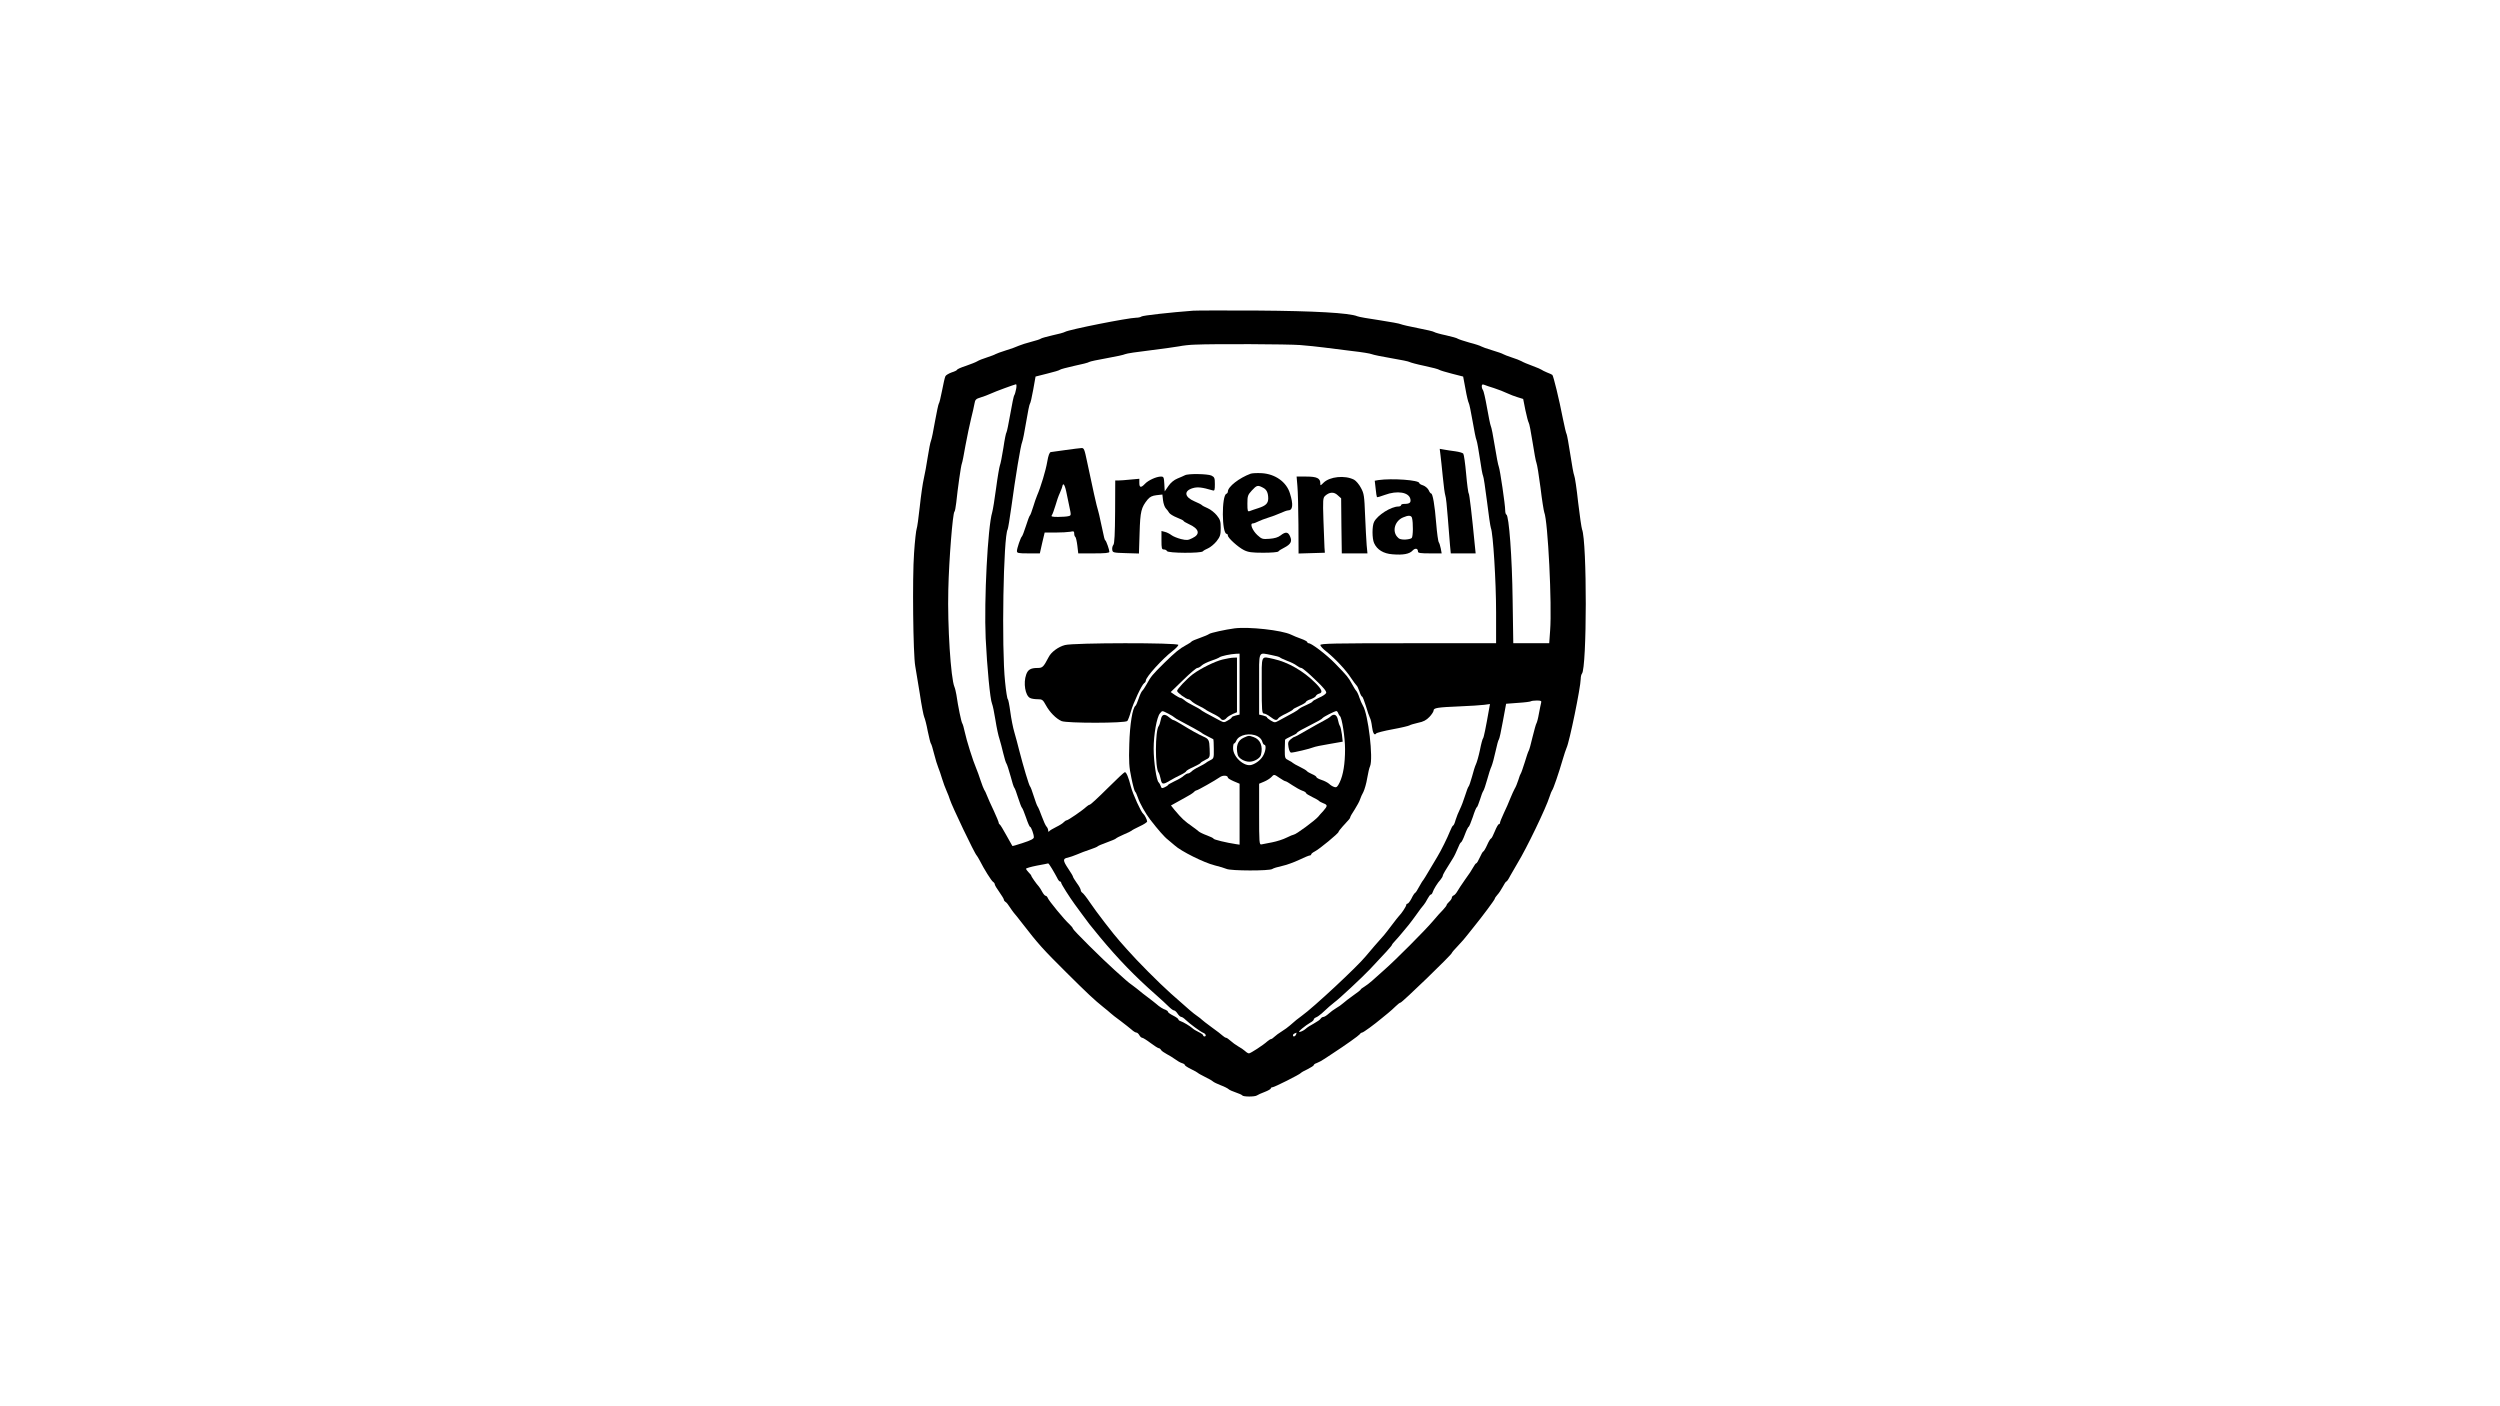 <?xml version="1.0" encoding="UTF-8" standalone="yes"?>
<svg version="1.0" xmlns="http://www.w3.org/2000/svg" width="1920" height="1080" viewBox="0 0 1920 1080" preserveAspectRatio="xMidYMid meet">
  <g transform="translate(0,1080) scale(0.1,-0.1)" fill="#000000" stroke="none">
    <path d="M9165 8414 c-173 -13 -391 -37 -399 -45 -6 -5 -24 -9 -40 -9 -62 -1
-517 -91 -547 -109 -8 -5 -51 -17 -95 -26 -43 -10 -83 -21 -89 -25 -5 -5 -39
-16 -75 -25 -36 -9 -78 -23 -95 -30 -16 -8 -61 -24 -100 -36 -38 -12 -74 -25
-80 -29 -5 -4 -35 -15 -65 -25 -30 -9 -64 -23 -75 -30 -11 -7 -50 -22 -87 -35
-38 -12 -68 -26 -68 -30 0 -4 -18 -13 -41 -20 -22 -8 -44 -21 -48 -29 -5 -9
-16 -59 -26 -111 -10 -52 -21 -97 -25 -100 -3 -3 -16 -63 -29 -135 -12 -71
-26 -139 -31 -150 -5 -11 -16 -67 -25 -125 -9 -58 -22 -132 -30 -165 -8 -33
-22 -130 -31 -215 -9 -85 -20 -162 -24 -171 -4 -9 -14 -93 -20 -187 -14 -188
-7 -780 9 -867 5 -27 21 -123 35 -212 13 -89 29 -170 34 -180 5 -10 18 -58 27
-108 10 -49 21 -92 24 -95 4 -3 15 -39 25 -80 10 -41 25 -88 32 -105 7 -16 20
-55 29 -85 9 -30 25 -73 35 -95 10 -22 21 -51 25 -65 15 -49 191 -418 206
-430 3 -3 14 -21 24 -40 31 -62 89 -155 102 -163 7 -4 13 -13 13 -19 0 -6 16
-33 35 -59 19 -27 35 -53 35 -59 0 -5 6 -13 13 -17 7 -4 21 -21 31 -38 11 -16
25 -37 32 -45 8 -8 36 -44 64 -80 126 -163 159 -199 341 -380 157 -156 214
-210 283 -265 21 -16 45 -37 54 -45 9 -9 44 -36 77 -60 33 -25 71 -55 85 -67
14 -13 30 -23 37 -23 7 0 17 -9 23 -20 6 -11 16 -20 22 -20 6 0 35 -18 64 -40
29 -22 58 -40 63 -40 6 0 14 -6 18 -14 4 -7 24 -21 43 -31 19 -10 49 -28 65
-40 17 -13 40 -26 53 -30 12 -3 22 -10 22 -15 0 -4 21 -18 48 -31 26 -12 49
-26 52 -29 3 -4 28 -17 55 -31 28 -13 55 -29 61 -35 7 -6 34 -19 60 -29 27
-10 54 -24 60 -30 6 -6 31 -17 55 -25 24 -8 47 -18 50 -23 8 -11 97 -11 112 0
7 5 33 17 60 27 26 10 47 22 47 27 0 5 6 9 13 9 14 0 209 98 217 109 3 4 26
18 53 30 26 13 47 27 47 31 0 5 10 12 23 16 12 4 40 19 62 34 22 15 50 33 62
41 94 61 199 136 206 146 4 7 13 13 18 13 9 0 94 62 151 110 9 8 31 26 49 40
17 14 43 37 59 53 15 15 31 27 36 27 12 0 394 369 394 381 0 3 21 29 48 56 26
27 58 64 72 83 14 18 37 47 51 64 58 71 159 206 159 214 0 4 9 18 20 30 11 11
29 39 41 61 12 23 24 41 28 41 4 0 17 19 29 43 13 23 38 67 56 97 70 114 220
426 246 510 8 25 17 47 20 50 8 6 53 138 81 235 11 39 25 79 30 91 22 44 108
464 109 530 0 16 4 34 9 40 39 41 40 1016 1 1109 -4 11 -18 105 -30 208 -11
104 -25 196 -30 205 -5 10 -18 82 -30 162 -12 80 -25 149 -28 155 -4 5 -17 60
-29 120 -29 150 -73 329 -81 336 -4 3 -23 12 -42 19 -19 8 -37 17 -40 20 -3 3
-34 17 -70 30 -36 13 -74 29 -85 36 -11 6 -45 20 -75 29 -30 10 -59 21 -65 25
-5 4 -44 18 -85 30 -41 12 -79 26 -85 30 -5 4 -46 18 -90 29 -43 12 -84 26
-90 30 -5 5 -46 16 -90 26 -44 9 -85 21 -90 25 -6 5 -62 18 -125 30 -63 12
-122 26 -131 30 -8 5 -82 18 -165 31 -82 12 -158 25 -169 30 -61 26 -334 41
-765 44 -245 1 -467 1 -495 -1z m820 -264 c55 -4 138 -13 185 -19 47 -6 144
-18 215 -27 72 -8 139 -19 150 -24 11 -5 79 -19 150 -31 72 -12 135 -25 140
-29 6 -4 57 -18 115 -30 58 -12 110 -26 115 -31 6 -4 49 -17 96 -29 l86 -22
18 -96 c9 -53 21 -101 25 -107 4 -5 17 -67 29 -137 12 -70 25 -138 31 -150 5
-13 16 -77 26 -143 9 -66 20 -124 24 -130 4 -5 17 -93 30 -195 12 -102 26
-194 30 -205 17 -39 40 -412 40 -647 l0 -238 -675 0 c-567 0 -675 -2 -675 -14
0 -7 21 -31 48 -51 67 -54 149 -141 188 -202 19 -28 38 -54 42 -57 5 -3 14
-23 22 -45 7 -23 17 -41 21 -41 4 0 17 -33 29 -72 11 -40 26 -81 31 -91 6 -10
13 -41 16 -68 6 -49 19 -71 32 -52 3 5 60 20 126 32 66 12 124 26 130 30 5 4
35 13 66 20 41 8 63 20 87 45 18 19 32 41 32 49 0 20 27 25 200 32 80 3 165 9
189 12 l44 6 -7 -39 c-25 -143 -41 -220 -46 -224 -4 -3 -15 -43 -24 -90 -10
-47 -24 -96 -31 -110 -7 -14 -20 -56 -30 -95 -11 -38 -22 -72 -26 -75 -4 -3
-16 -34 -27 -70 -11 -36 -29 -83 -40 -105 -11 -22 -26 -59 -33 -82 -6 -24 -15
-43 -19 -43 -4 0 -15 -21 -25 -46 -17 -44 -68 -148 -97 -195 -8 -13 -35 -58
-59 -99 -24 -41 -46 -77 -49 -80 -4 -3 -17 -25 -31 -50 -13 -25 -27 -47 -32
-48 -4 -2 -17 -21 -27 -43 -11 -21 -25 -39 -30 -39 -6 0 -10 -5 -10 -10 0 -11
-37 -67 -56 -85 -5 -5 -30 -37 -55 -70 -24 -32 -51 -67 -59 -76 -28 -30 -125
-143 -141 -163 -62 -77 -403 -395 -492 -458 -32 -23 -49 -37 -91 -74 -13 -12
-41 -32 -62 -45 -21 -13 -46 -31 -56 -41 -10 -10 -22 -18 -26 -18 -5 0 -17 -8
-28 -17 -33 -30 -130 -93 -142 -93 -7 0 -20 8 -30 18 -10 9 -34 26 -53 36 -19
11 -45 30 -59 43 -14 13 -29 23 -34 23 -5 0 -16 7 -25 15 -9 9 -47 38 -86 66
-38 28 -72 54 -75 58 -3 4 -20 17 -37 29 -34 24 -50 38 -200 171 -91 81 -264
255 -339 341 -21 24 -46 51 -54 61 -43 47 -185 231 -230 299 -24 36 -50 69
-57 73 -7 4 -13 14 -13 21 0 7 -13 32 -30 54 -16 23 -30 45 -30 50 0 4 -16 31
-35 59 -43 64 -44 79 -5 86 16 4 49 15 72 25 24 11 68 27 98 37 30 10 57 21
60 25 3 4 34 17 70 30 36 13 67 26 70 30 3 4 30 18 60 31 30 12 57 26 60 29 3
4 31 19 63 34 31 14 57 31 57 37 0 13 -20 52 -30 59 -16 11 -80 151 -95 209
-18 72 -35 111 -46 111 -5 0 -65 -56 -134 -125 -69 -69 -130 -125 -135 -125
-6 0 -18 -8 -28 -17 -27 -26 -139 -103 -150 -103 -5 0 -15 -7 -22 -14 -6 -8
-33 -25 -58 -37 -26 -13 -50 -27 -54 -33 -5 -7 -8 -4 -8 6 0 9 -6 23 -13 30
-7 7 -23 42 -36 78 -13 36 -27 70 -32 76 -5 6 -18 42 -30 80 -12 38 -24 71
-28 74 -8 6 -53 158 -83 275 -11 44 -28 108 -38 142 -10 33 -24 104 -31 157
-7 53 -16 96 -19 96 -4 0 -14 60 -21 133 -28 262 -13 1120 20 1172 3 6 16 82
28 170 31 229 72 477 83 500 5 11 19 81 31 155 12 74 25 137 29 140 4 3 15 51
25 107 l18 101 91 23 c50 12 93 25 96 29 3 4 52 17 110 30 58 12 110 25 115
30 6 4 66 17 135 29 69 12 132 26 141 31 9 5 95 18 190 29 96 12 197 26 224
31 28 6 82 12 120 13 157 7 717 4 810 -3z m-2181 -337 c-4 -21 -10 -42 -14
-48 -5 -5 -18 -71 -31 -145 -13 -74 -26 -137 -29 -140 -4 -3 -15 -57 -24 -120
-10 -63 -22 -124 -27 -135 -4 -11 -18 -90 -29 -175 -11 -85 -25 -168 -30 -185
-34 -112 -63 -671 -50 -967 11 -224 34 -469 49 -503 5 -11 17 -67 26 -125 9
-58 23 -123 31 -145 7 -22 20 -72 29 -110 9 -38 20 -74 25 -80 4 -5 18 -48 31
-95 12 -47 25 -87 29 -90 4 -3 17 -38 29 -77 13 -40 26 -75 30 -77 4 -3 18
-37 31 -75 13 -39 27 -71 31 -71 8 0 29 -56 29 -80 0 -12 -23 -24 -82 -43 -45
-15 -82 -26 -83 -24 -1 1 -22 38 -46 82 -24 44 -47 82 -51 83 -4 2 -8 8 -8 14
0 5 -17 47 -38 92 -21 44 -45 97 -52 116 -7 19 -17 40 -22 46 -4 6 -16 37 -27
70 -10 32 -26 75 -34 94 -23 52 -75 217 -88 280 -6 30 -15 60 -19 65 -7 9 -32
129 -45 220 -4 22 -10 49 -15 60 -28 65 -54 470 -47 745 5 230 34 590 47 600
4 3 10 34 14 70 11 107 36 284 43 300 4 8 16 71 28 140 13 69 32 161 43 205
11 44 23 96 26 115 5 31 11 37 48 48 23 7 58 20 77 29 36 17 179 69 194 72 4
0 5 -16 1 -36z m3671 6 c33 -11 78 -28 100 -39 22 -10 59 -25 81 -31 l42 -13
17 -86 c10 -47 21 -89 25 -95 5 -5 18 -73 30 -150 12 -77 25 -149 30 -160 5
-11 19 -96 31 -190 11 -93 25 -179 29 -190 28 -65 60 -710 45 -907 l-7 -98
-138 0 -138 0 -5 333 c-4 326 -28 648 -48 655 -5 2 -9 16 -9 32 0 44 -40 313
-49 335 -5 11 -19 83 -31 159 -12 77 -26 147 -31 155 -4 9 -17 72 -29 141 -12
69 -26 129 -31 135 -5 5 -9 18 -9 28 0 14 5 17 18 12 9 -4 44 -16 77 -26z
m361 -2416 c-3 -10 -10 -47 -17 -83 -6 -36 -15 -69 -19 -75 -4 -5 -17 -53 -30
-105 -12 -52 -25 -99 -29 -105 -4 -5 -18 -46 -31 -90 -14 -44 -27 -82 -30 -85
-3 -3 -12 -25 -19 -50 -8 -25 -20 -55 -28 -67 -7 -12 -22 -46 -34 -75 -11 -29
-34 -81 -50 -114 -16 -34 -29 -67 -29 -73 0 -6 -4 -11 -9 -11 -5 0 -19 -25
-31 -55 -12 -30 -25 -55 -29 -55 -4 0 -18 -22 -30 -50 -12 -27 -26 -50 -30
-50 -3 0 -15 -20 -26 -45 -11 -25 -23 -45 -27 -45 -4 0 -14 -13 -23 -30 -8
-16 -36 -59 -63 -95 -26 -37 -53 -78 -60 -91 -8 -14 -20 -28 -28 -31 -8 -3
-14 -11 -14 -18 0 -6 -9 -20 -20 -30 -11 -10 -20 -22 -20 -26 0 -4 -12 -20
-27 -36 -16 -15 -50 -54 -78 -87 -60 -71 -288 -300 -375 -376 -34 -30 -76 -68
-93 -83 -18 -16 -44 -36 -59 -45 -16 -9 -28 -19 -28 -22 0 -3 -25 -23 -57 -45
-31 -22 -66 -49 -78 -60 -12 -11 -36 -28 -54 -38 -17 -10 -43 -29 -58 -43 -14
-13 -32 -24 -39 -24 -7 0 -17 -6 -21 -13 -4 -8 -28 -24 -53 -38 -25 -13 -53
-31 -63 -41 -10 -9 -28 -19 -40 -22 -17 -4 -14 2 13 25 19 16 47 36 63 45 15
8 27 19 27 25 0 5 8 12 18 16 9 3 28 17 42 29 46 43 79 72 98 86 32 22 211
189 272 253 114 120 170 182 170 188 0 3 12 19 28 35 15 16 38 43 52 60 14 16
36 43 49 59 12 15 41 53 62 83 21 30 45 62 53 70 7 8 21 30 30 48 9 17 20 32
25 32 5 0 11 8 14 18 7 22 37 71 60 96 9 11 17 24 17 29 0 9 21 44 76 131 12
18 29 54 39 79 10 26 21 47 25 47 4 0 18 27 30 60 12 33 26 60 29 60 4 0 18
34 32 75 13 41 27 75 31 75 3 0 14 26 24 58 9 31 21 62 26 68 5 7 18 45 29 85
11 41 26 88 34 104 7 17 21 68 31 115 10 47 21 87 25 90 4 3 18 66 31 140 l25
135 92 7 c51 3 95 9 98 12 4 3 24 6 45 6 33 0 38 -3 34 -17z m-3756 -1276 c14
-23 31 -54 39 -69 7 -16 17 -28 22 -28 5 0 9 -5 9 -10 0 -10 66 -113 104 -165
9 -11 33 -45 55 -75 47 -65 61 -83 137 -175 142 -171 270 -303 429 -443 39
-34 84 -76 100 -92 17 -17 35 -30 41 -30 7 0 19 -11 28 -25 9 -14 22 -25 28
-25 6 0 20 -9 32 -21 31 -30 118 -95 139 -102 18 -7 24 -27 7 -27 -5 0 -10 4
-10 9 0 5 -16 16 -35 25 -19 9 -40 22 -47 29 -19 17 -69 47 -90 54 -10 3 -18
9 -18 14 0 5 -18 18 -40 29 -22 11 -40 24 -40 29 0 5 -8 11 -17 15 -20 6 -49
24 -73 46 -10 8 -38 31 -64 50 -26 19 -55 42 -64 50 -10 8 -32 26 -50 39 -19
13 -44 33 -57 45 -12 11 -51 46 -85 76 -92 82 -320 308 -320 318 0 5 -12 20
-27 34 -40 36 -158 180 -166 201 -3 9 -11 17 -16 17 -6 0 -17 13 -26 29 -8 16
-20 35 -27 43 -18 19 -58 76 -58 83 0 3 -9 14 -20 25 -11 11 -20 24 -20 28 0
4 37 15 83 24 45 8 84 16 87 17 3 0 16 -18 30 -42z m1874 -1272 c-7 -16 -24
-21 -24 -6 0 8 7 13 27 20 1 1 0 -6 -3 -14z"/>
    <path d="M8185 7344 c-55 -7 -107 -15 -115 -16 -10 -2 -19 -26 -27 -73 -11
-67 -50 -196 -78 -260 -7 -16 -21 -57 -31 -90 -10 -33 -21 -62 -25 -65 -4 -3
-17 -39 -30 -80 -13 -41 -27 -77 -31 -80 -9 -7 -38 -91 -38 -112 0 -16 11 -18
88 -18 l88 0 18 80 19 80 82 0 c45 0 97 3 114 6 27 6 31 4 31 -14 0 -12 4 -23
9 -26 4 -3 11 -33 15 -66 l7 -60 119 0 c86 0 120 3 120 12 0 15 -23 82 -31 88
-6 5 -7 8 -34 135 -9 44 -19 87 -22 95 -7 16 -48 199 -85 378 -19 91 -23 102
-42 101 -12 -1 -66 -7 -121 -15z m3 -316 c6 -29 17 -83 25 -120 14 -65 14 -67
-7 -72 -11 -3 -47 -6 -80 -6 -45 0 -56 3 -48 13 5 6 17 39 27 72 9 33 25 79
36 102 10 23 19 47 19 52 0 6 4 11 8 11 5 0 14 -24 20 -52z"/>
    <path d="M11063 7304 c4 -27 11 -103 18 -169 6 -66 15 -129 19 -140 5 -11 13
-87 19 -170 7 -82 14 -178 17 -212 l6 -63 96 0 95 0 -6 58 c-23 239 -42 398
-47 402 -4 3 -13 70 -20 150 -7 80 -17 150 -22 156 -4 6 -32 14 -61 18 -28 4
-67 9 -86 13 l-34 6 6 -49z"/>
    <path d="M9605 7162 c-87 -32 -175 -100 -175 -137 0 -7 -5 -15 -11 -17 -38
-13 -36 -308 2 -308 5 0 9 -6 9 -13 0 -18 78 -89 124 -112 32 -16 60 -20 148
-20 61 0 112 4 116 10 4 6 24 19 45 29 50 26 62 48 45 86 -15 36 -35 38 -73 8
-19 -15 -46 -23 -86 -26 -53 -4 -59 -2 -93 29 -38 36 -59 89 -35 89 8 0 27 7
42 15 16 8 50 21 76 29 26 8 68 23 94 35 25 12 52 21 59 21 37 0 42 44 15 130
-26 88 -113 150 -217 156 -36 2 -74 0 -85 -4z m94 -107 c29 -14 41 -40 41 -85
-1 -36 -19 -54 -75 -72 -27 -9 -58 -19 -67 -23 -16 -6 -18 0 -18 57 0 59 3 67
34 101 38 41 45 43 85 22z"/>
    <path d="M9100 7150 c-8 -4 -34 -16 -57 -25 -27 -11 -52 -32 -70 -58 l-28 -41
-3 57 c-3 52 -5 57 -26 57 -35 0 -98 -29 -123 -56 -30 -32 -43 -30 -43 7 l0
32 -67 -6 c-38 -4 -79 -7 -93 -7 l-25 0 -1 -240 c-1 -171 -5 -244 -13 -254 -7
-8 -11 -25 -9 -38 3 -22 7 -23 104 -26 l101 -3 5 158 c5 167 12 195 62 257 18
21 35 29 68 33 l45 5 5 -45 c3 -25 13 -53 22 -62 9 -9 20 -24 25 -33 5 -9 32
-26 60 -37 28 -11 51 -22 51 -26 0 -3 18 -14 40 -24 80 -36 91 -78 27 -108
-33 -17 -44 -17 -87 -7 -27 7 -60 20 -73 30 -13 10 -36 22 -50 25 l-27 7 0
-71 c0 -63 2 -71 19 -71 11 0 21 -6 23 -12 6 -17 265 -18 276 -2 4 5 22 16 40
23 18 8 47 32 65 54 28 36 32 49 32 102 0 51 -4 65 -30 97 -16 20 -47 45 -70
55 -22 9 -42 20 -45 24 -3 4 -28 17 -57 29 -77 33 -83 80 -13 101 37 11 71 7
153 -17 15 -5 17 2 17 48 0 48 -3 54 -27 66 -30 13 -179 16 -203 2z"/>
    <path d="M9964 7068 c4 -40 7 -173 8 -296 l1 -223 101 3 101 3 -3 40 c-1 22
-5 117 -8 210 -5 157 -4 171 13 187 33 30 68 32 96 5 l27 -24 2 -211 3 -212
99 0 98 0 -6 63 c-3 34 -8 136 -12 227 -6 152 -8 169 -32 213 -14 27 -38 55
-53 63 -70 36 -186 24 -234 -23 -24 -24 -25 -25 -25 -5 0 39 -26 52 -107 52
l-75 0 6 -72z"/>
    <path d="M10586 7113 l-28 -5 7 -61 c3 -34 8 -63 10 -65 2 -2 29 5 60 17 96
36 187 21 197 -33 5 -27 -7 -36 -48 -36 -13 0 -24 -4 -24 -10 0 -5 -9 -10 -20
-10 -56 0 -160 -65 -187 -118 -16 -30 -16 -128 0 -163 23 -51 72 -81 141 -86
81 -7 131 2 155 29 20 21 41 17 41 -8 0 -11 18 -14 91 -14 l91 0 -7 38 c-4 20
-11 42 -15 47 -5 6 -14 71 -20 145 -11 141 -27 230 -39 230 -4 0 -13 11 -19
26 -7 14 -26 30 -42 36 -17 5 -30 13 -30 18 0 23 -208 38 -314 23z m258 -290
c10 -36 9 -144 -2 -155 -6 -6 -29 -11 -52 -12 -33 0 -46 4 -61 23 -38 46 -15
121 46 147 41 18 63 17 69 -3z"/>
    <path d="M9480 5974 c-68 -9 -183 -34 -194 -43 -6 -5 -38 -19 -70 -30 -33 -11
-62 -24 -65 -28 -3 -5 -22 -17 -41 -27 -53 -29 -83 -54 -168 -137 -91 -90
-103 -104 -134 -161 -13 -23 -28 -47 -35 -53 -6 -5 -19 -32 -28 -60 -9 -27
-20 -52 -24 -55 -23 -14 -44 -144 -48 -295 -4 -135 -2 -175 16 -259 11 -55 24
-102 28 -105 5 -3 15 -25 23 -49 13 -40 57 -119 94 -167 58 -75 109 -134 137
-155 17 -14 40 -33 51 -43 47 -44 228 -134 307 -153 36 -9 77 -21 90 -27 32
-16 332 -16 352 -1 8 6 41 16 74 23 33 7 92 28 132 47 39 19 76 34 82 34 6 0
11 4 11 8 0 5 12 15 28 23 34 17 182 139 182 150 0 4 14 22 31 41 52 56 59 64
59 72 0 4 15 31 34 59 18 29 37 63 41 77 4 14 16 40 26 58 9 19 23 66 29 105
7 40 16 81 22 92 26 58 -14 401 -55 466 -8 13 -20 41 -27 62 -6 20 -17 43 -23
50 -7 7 -22 32 -35 56 -27 49 -34 58 -127 154 -66 68 -182 157 -205 157 -5 0
-10 4 -10 9 0 4 -21 16 -47 25 -27 9 -61 24 -78 32 -71 34 -322 62 -435 48z
m40 -428 l0 -234 -30 -7 c-16 -4 -30 -10 -30 -14 0 -4 -13 -15 -30 -24 -28
-17 -31 -17 -63 0 -95 50 -142 76 -147 83 -3 3 -27 17 -55 31 -27 13 -59 32
-69 42 -11 9 -24 17 -30 17 -5 0 -24 10 -42 22 l-33 23 95 92 c52 51 101 93
109 93 8 0 23 8 34 19 10 10 43 26 72 36 30 10 59 22 65 27 13 10 85 25 127
27 l27 1 0 -234z m246 223 c32 -6 61 -14 64 -18 3 -4 28 -15 55 -26 28 -10 61
-26 74 -37 13 -10 29 -18 36 -18 7 0 54 -39 104 -88 67 -63 90 -92 86 -104 -4
-9 -29 -26 -56 -37 -27 -12 -49 -25 -49 -29 0 -4 -21 -15 -46 -26 -24 -10 -51
-24 -58 -31 -11 -12 -42 -29 -152 -88 -32 -18 -35 -18 -64 -1 -16 10 -30 21
-30 25 0 4 -13 10 -30 14 l-30 7 0 234 c0 266 -10 243 96 223z m-793 -450 c23
-12 44 -25 47 -29 3 -4 23 -16 45 -27 60 -31 159 -86 165 -92 3 -4 23 -15 45
-26 22 -11 42 -21 43 -22 2 -1 4 -34 4 -75 1 -71 0 -73 -28 -87 -16 -8 -31
-17 -34 -21 -3 -3 -26 -16 -52 -29 -25 -12 -52 -29 -58 -37 -7 -7 -19 -14 -26
-14 -8 0 -22 -8 -32 -17 -9 -10 -41 -29 -70 -42 -28 -14 -52 -27 -52 -30 0 -3
-11 -11 -25 -17 -21 -10 -25 -9 -31 10 -4 11 -11 24 -15 27 -17 10 -39 160
-39 259 0 110 24 242 48 271 20 23 14 23 65 -2z m1304 4 c4 -10 10 -20 14 -23
15 -11 39 -163 39 -253 0 -113 -14 -198 -41 -255 -17 -35 -24 -42 -42 -36 -11
3 -29 14 -39 24 -10 9 -36 23 -58 30 -22 7 -40 17 -40 22 0 5 -15 15 -34 23
-19 8 -37 19 -40 24 -4 5 -27 19 -54 32 -26 12 -49 26 -52 29 -3 4 -18 13 -34
21 -28 14 -29 16 -29 82 1 37 2 70 2 75 1 4 21 16 46 27 25 11 45 22 45 26 0
4 25 20 56 35 115 59 136 71 142 80 7 9 91 52 105 53 4 1 11 -7 14 -16z m-618
-178 c16 -8 32 -26 35 -40 4 -14 11 -25 16 -25 15 0 12 -43 -6 -78 -16 -33
-54 -65 -91 -76 -56 -18 -143 60 -143 127 0 21 3 37 8 37 4 0 12 10 17 22 20
46 107 63 164 33z m-229 -317 c0 -5 20 -17 45 -28 l45 -19 0 -234 0 -234 -27
4 c-74 11 -173 35 -173 42 0 4 -23 15 -50 25 -28 10 -56 24 -63 30 -7 6 -28
23 -47 36 -66 46 -83 63 -139 129 l-28 35 27 15 c16 9 52 29 81 45 29 15 59
34 67 42 7 8 17 14 21 14 9 0 145 77 179 101 23 17 62 15 62 -3z m398 -3 c20
-14 40 -25 45 -25 5 0 28 -14 53 -31 24 -16 58 -35 74 -41 17 -5 30 -14 30
-18 0 -5 21 -18 48 -31 26 -12 49 -26 52 -30 3 -4 18 -12 33 -18 34 -13 34
-20 0 -59 -16 -17 -33 -36 -39 -44 -26 -30 -172 -138 -188 -138 -4 0 -29 -10
-55 -23 -25 -13 -75 -29 -111 -36 -36 -7 -73 -14 -82 -16 -17 -3 -18 13 -18
231 l0 235 38 16 c20 8 45 24 55 34 22 24 21 24 65 -6z"/>
    <path d="M9390 5735 c-59 -14 -170 -69 -229 -113 -46 -35 -121 -114 -121 -128
0 -13 70 -64 87 -64 6 0 16 -7 23 -14 6 -8 33 -25 58 -37 26 -13 49 -26 52
-29 3 -4 28 -17 55 -31 28 -13 54 -30 58 -36 11 -18 32 -16 48 4 8 9 29 22 47
30 l32 13 0 210 0 210 -27 -1 c-16 0 -53 -7 -83 -14z"/>
    <path d="M9690 5535 c0 -193 2 -215 17 -215 9 0 31 -11 49 -25 37 -28 49 -31
61 -12 4 7 32 24 61 37 28 14 52 28 52 31 0 4 23 16 50 28 28 12 50 26 50 31
0 4 16 14 36 20 19 7 38 18 40 25 3 7 14 15 25 18 30 8 23 30 -30 83 -91 91
-210 159 -319 183 -101 21 -92 41 -92 -204z"/>
    <path d="M8915 5273 c-4 -21 -11 -43 -16 -49 -28 -34 -29 -322 -1 -357 5 -7
12 -29 16 -49 8 -44 17 -46 71 -13 22 13 59 33 83 44 23 11 42 24 42 28 0 4
25 19 55 32 30 14 55 28 55 31 0 3 16 14 35 23 37 18 38 18 35 87 -2 66 -7 75
-48 93 -40 18 -94 48 -172 96 -28 17 -54 31 -59 31 -4 0 -18 9 -31 20 -36 31
-57 26 -65 -17z"/>
    <path d="M10218 5297 c-7 -7 -31 -22 -53 -33 -22 -11 -80 -44 -129 -72 -49
-29 -92 -52 -96 -52 -4 0 -17 -9 -29 -19 -18 -16 -21 -25 -15 -60 4 -24 12
-41 20 -41 21 0 147 30 169 40 11 5 67 17 124 26 l103 18 -6 55 c-4 30 -11 59
-15 65 -5 6 -12 28 -16 49 -8 39 -31 49 -57 24z"/>
    <path d="M9553 5135 c-48 -21 -64 -67 -47 -133 7 -26 51 -52 89 -52 38 0 82
26 89 52 17 66 -4 119 -56 137 -38 13 -36 13 -75 -4z"/>
    <path d="M8179 5846 c-51 -13 -106 -54 -125 -92 -41 -78 -47 -84 -87 -84 -51
0 -73 -13 -86 -51 -23 -65 -7 -160 29 -179 10 -6 36 -10 58 -10 36 0 41 -3 65
-47 29 -53 77 -102 120 -121 40 -17 490 -17 505 1 5 6 18 39 27 72 19 68 84
206 102 218 7 4 13 13 13 20 0 27 126 166 205 227 25 19 45 41 45 47 0 18
-804 17 -871 -1z"/>
  </g>
</svg>